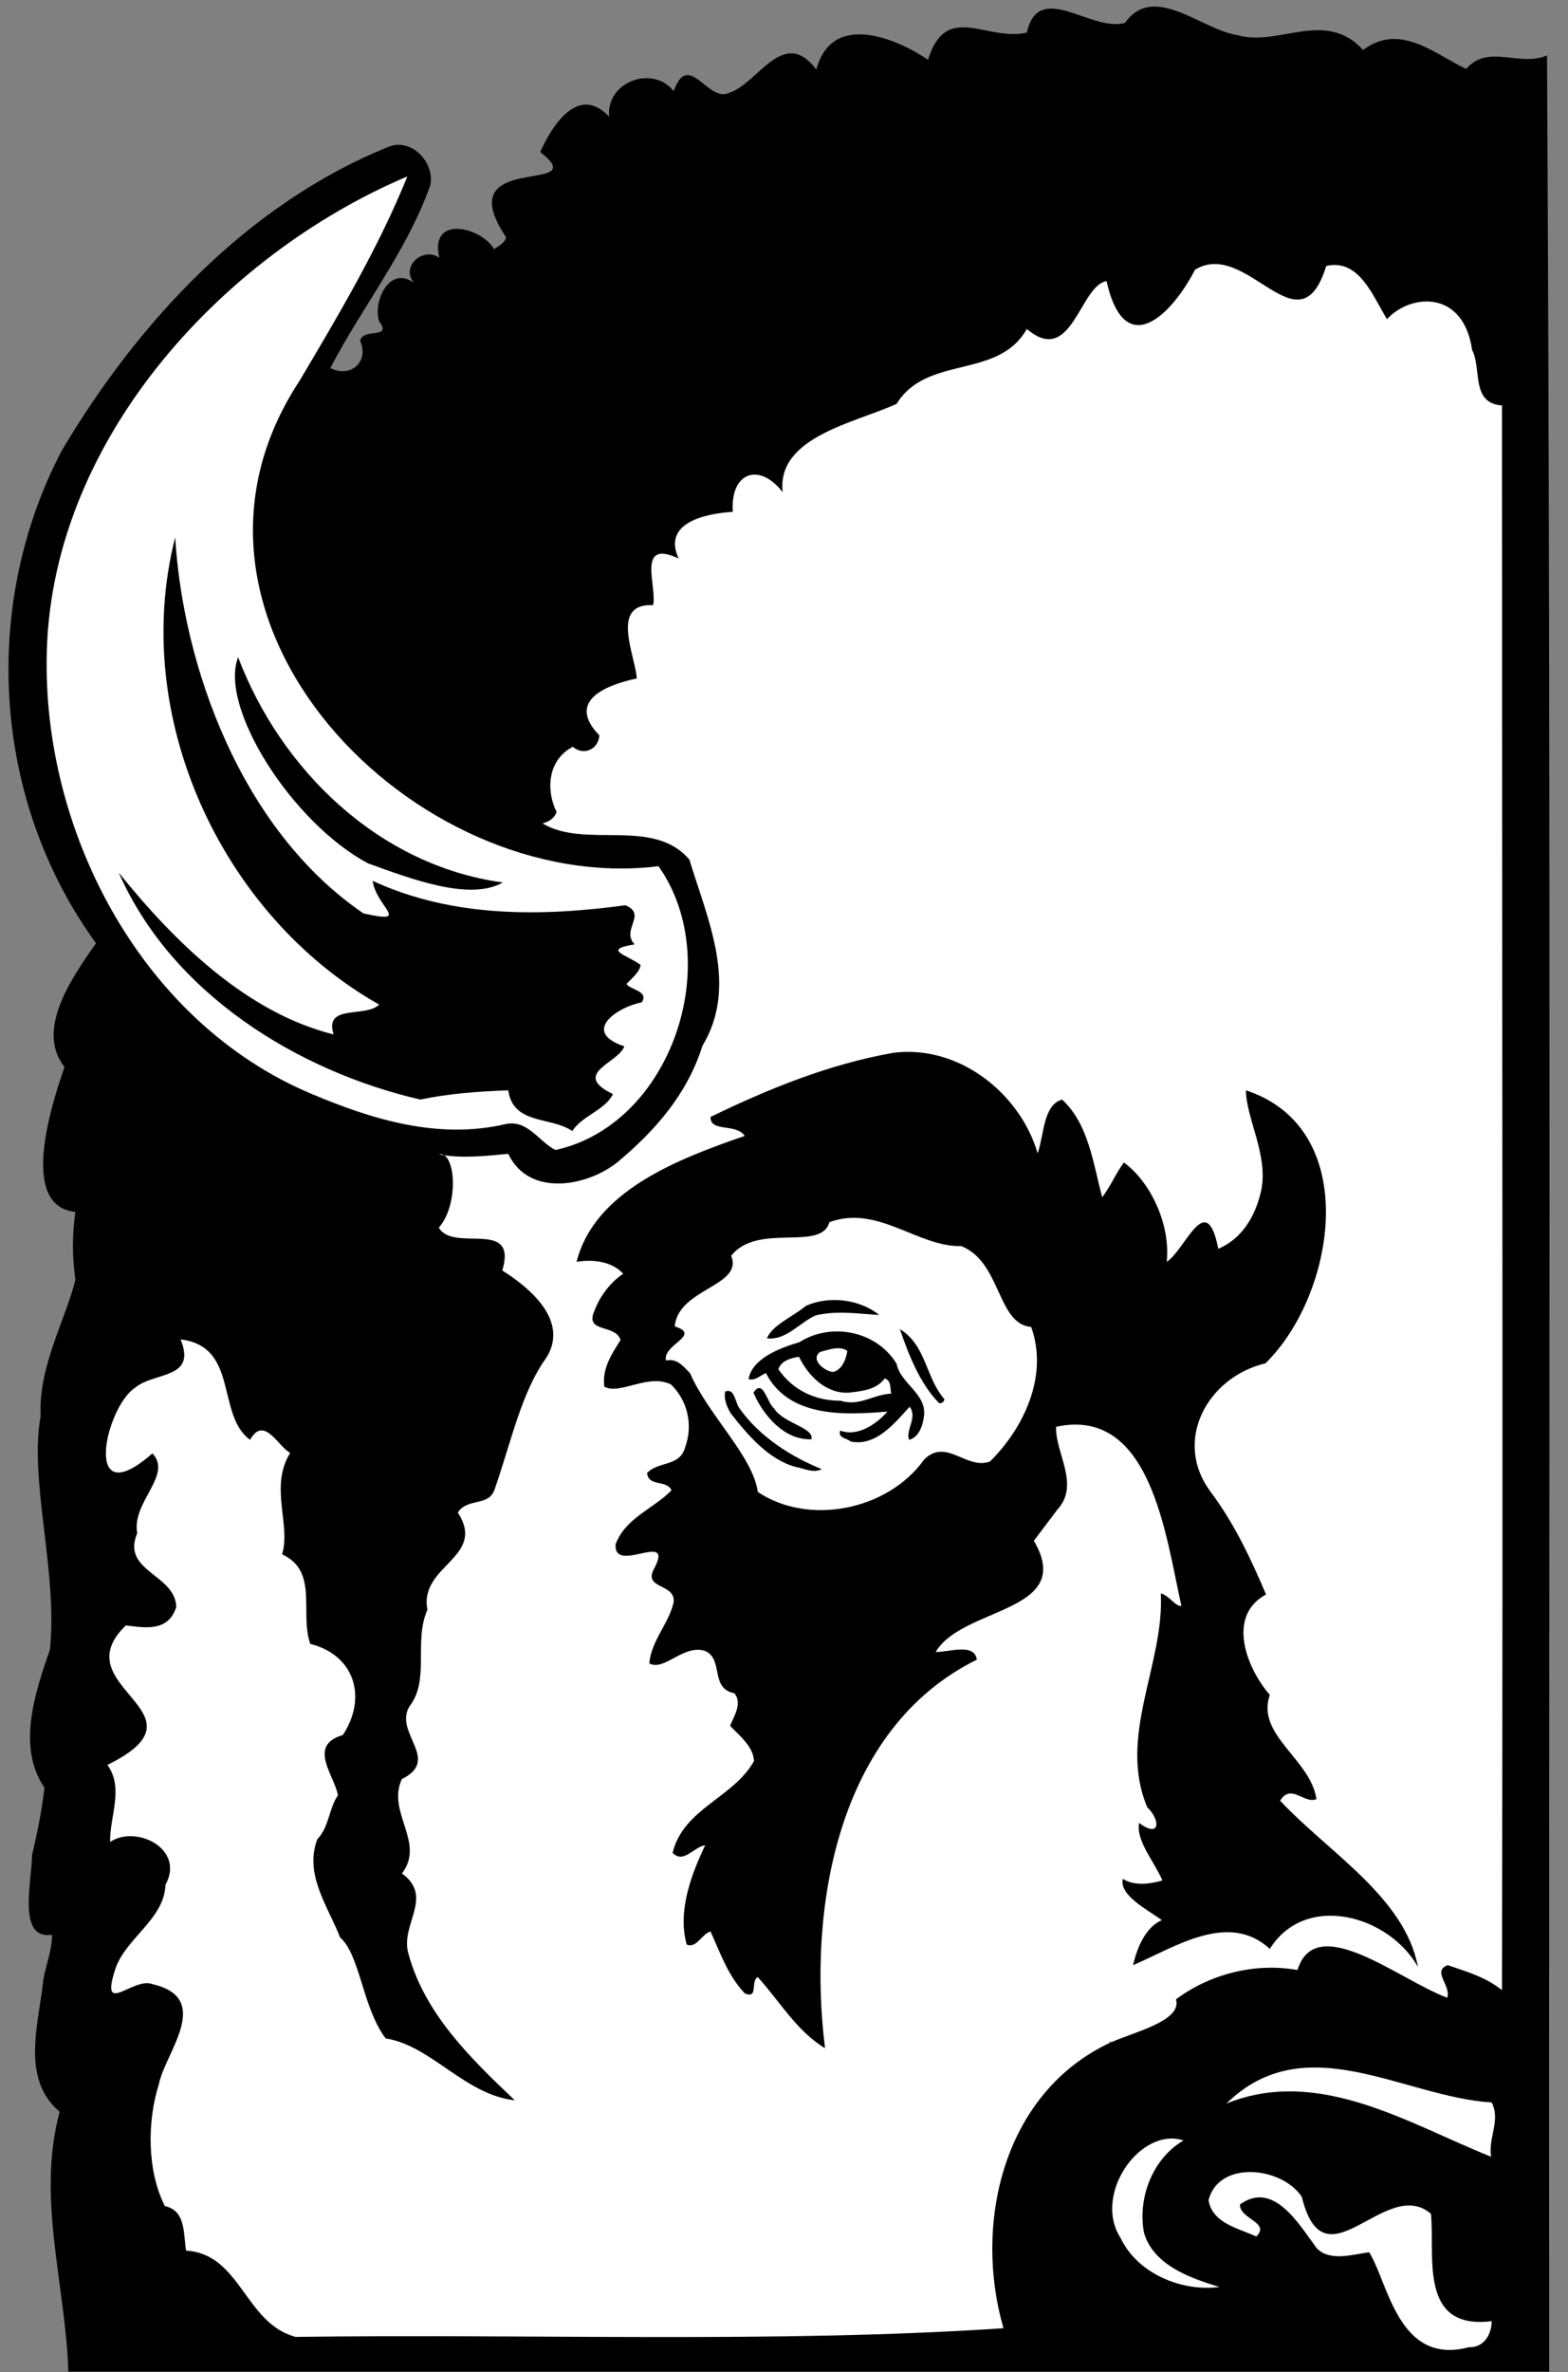 <?xml version="1.0" encoding="UTF-8" standalone="no"?>
<svg
   xmlns:dc="http://purl.org/dc/elements/1.1/"
   xmlns:cc="http://creativecommons.org/ns#"
   xmlns:rdf="http://www.w3.org/1999/02/22-rdf-syntax-ns#"
   xmlns:svg="http://www.w3.org/2000/svg"
   xmlns="http://www.w3.org/2000/svg"
   viewBox="0 0 385.333 582.667"
   height="582.667"
   width="385.333"
   xml:space="preserve"
   id="svg2"
   version="1.1"><rect x="0" y="0" width="385.333" height="582.667" fill="#808080" stroke="none"/><defs
     id="defs6" /><g
     transform="matrix(1.333,0,0,-1.333,0,582.667)"
     id="g10"><g
       transform="scale(0.1)"
       id="g12"><path
         id="path14"
         style="fill:#000000;fill-opacity:1;fill-rule:nonzero;stroke:none"
         d="m 2283,4306 c 74,-21 161,49 230,-27 68,51 131,-7 190,-35 40,47 99,3 149,25 8,-1420 3,-2845 4,-4268 H 126 c -5,160 -59,320 -16,479 -73,61 -38,164 -30,244 5,27 16,54 16,82 -65,-10 -37,98 -37,147 10,41 18,82 23,124 -51,74 -18,174 10,254 15,144 -39,313 -17,431 -5,90 47,180 64,251 -6,41 -6,84 0,125 -101,10 -49,184 -20,267 -54,68 13,164 58,228 -191,263 -213,622 -63,908 140,236 342,454 601,559 43,19 88,-29 78,-71 -43,-121 -125,-223 -184,-336 37,-19 72,11 55,50 5,25 60,2 35,36 -12,36 19,104 64,71 -25,31 18,67 47,46 -19,80 77,57 101,16 8,6 20,11 22,22 -109,162 166,76 63,157 20,45 69,127 127,65 -6,65 81,96 119,47 27,77 63,-22 102,-3 53,16 100,124 161,43 29,108 148,57 206,18 33,108 108,33 182,50 22,98 119,0 181,18 54,75 140,-13 209,-23" /><path
         id="path16"
         style="fill:#ffffff;fill-opacity:1;fill-rule:nonzero;stroke:none"
         d="m 751,4046 c -53,-131 -126,-254 -199,-377 -290,-441 213,-950 662,-894 124,-176 24,-476 -190,-523 -30,15 -51,56 -91,48 -127,-30 -251,10 -360,56 -308,130 -490,473 -487,798 2,400 322,747 665,892" /><path
         id="path18"
         style="fill:#ffffff;fill-opacity:1;fill-rule:nonzero;stroke:none"
         d="m 2557,3783 c 43,47 141,55 157,-57 18,-34 -3,-98 55,-102 0,-973 2,-1947 0,-2920 -30,24 -65,34 -100,46 -30,-11 7,-38 -1,-60 -87,32 -242,161 -276,51 -78,14 -161,-7 -224,-54 12,-41 -82,-61 -126,-82 C 1847,510 1795,270 1850,81 1433,53 980,71 545,65 451,90 444,218 343,224 c -5,30 0,74 -39,82 -33,65 -33,156 -11,225 11,57 101,158 -12,184 -35,14 -97,-61 -69,26 18,58 91,93 93,157 37,67 -55,111 -102,79 -1,47 26,99 -5,142 198,97 -85,142 34,257 34,-4 78,-13 93,34 -2,61 -102,65 -72,136 -11,57 66,107 28,147 -131,-115 -87,85 -32,121 36,30 114,15 84,89 108,-13 65,-139 128,-185 26,46 52,-13 74,-24 -39,-63 2,-133 -15,-187 68,-31 32,-108 52,-165 83,-21 105,-100 60,-168 -66,-19 -15,-75 -9,-111 -17,-25 -16,-58 -38,-81 -25,-65 21,-126 42,-181 37,-32 41,-129 84,-186 84,-13 146,-104 238,-114 -80,76 -166,159 -196,270 -16,54 48,104 -12,148 44,57 -29,113 0,174 73,36 -16,85 14,134 38,49 7,119 33,178 -16,82 110,96 56,179 18,28 57,10 68,43 31,89 49,178 95,242 43,68 -30,129 -81,161 29,97 -90,32 -117,79 38,43 31,142 0,135 41,-8 87,-3 128,1 39,-82 149,-59 203,-14 68,57 127,124 155,213 67,111 9,234 -24,343 -67,79 -192,19 -271,67 11,2 23,10 26,21 -20,41 -16,96 30,120 20,-17 47,-5 49,21 -64,66 18,94 69,105 -3,43 -50,139 30,135 8,34 -32,123 47,86 -31,68 54,83 100,86 -5,73 49,92 92,36 -12,102 134,128 210,163 56,91 187,44 240,138 83,-71 98,81 147,88 34,-151 122,-59 163,21 96,59 192,-155 242,7 61,14 86,-56 112,-98" /><path
         id="path20"
         style="fill:#000000;fill-opacity:1;fill-rule:nonzero;stroke:none"
         d="m 670,2688 c 90,-20 24,11 17,60 147,-68 310,-66 466,-45 41,-17 -9,-45 17,-72 -61,-10 -14,-19 11,-38 -2,-14 -17,-25 -26,-35 7,-11 42,-13 28,-34 -44,-8 -113,-54 -32,-81 -11,-31 -99,-50 -21,-88 -15,-30 -56,-39 -75,-68 -39,27 -109,11 -118,75 -55,-2 -110,-6 -162,-17 -226,52 -458,195 -556,418 104,-129 236,-258 396,-298 -18,57 59,30 84,55 -292,165 -460,533 -376,861 14,-235 120,-538 347,-693" /><path
         id="path22"
         style="fill:#000000;fill-opacity:1;fill-rule:nonzero;stroke:none"
         d="m 439,3160 c 79,-208 260,-384 488,-415 -61,-35 -170,7 -248,35 -140,74 -276,288 -240,380" /><path
         id="path24"
         style="fill:#000000;fill-opacity:1;fill-rule:nonzero;stroke:none"
         d="m 1913,2246 c 12,34 10,89 45,99 49,-45 57,-117 74,-180 16,21 25,44 40,64 48,-35 86,-112 79,-183 35,23 73,136 95,24 45,19 69,62 79,107 14,65 -28,134 -28,185 216,-71 165,-377 36,-503 -106,-25 -172,-142 -101,-237 44,-59 74,-123 102,-189 -74,-40 -35,-137 7,-185 -26,-74 75,-118 86,-192 -22,-10 -47,30 -67,-3 90,-96 230,-178 254,-306 -54,95 -207,138 -273,33 -76,70 -175,3 -252,-30 7,32 23,70 53,83 -28,20 -79,46 -72,76 22,-14 52,-9 73,-3 -15,35 -49,73 -43,106 39,-29 40,5 15,29 -55,131 32,264 25,394 16,-4 26,-24 38,-23 -29,129 -56,368 -231,330 -2,-48 45,-107 2,-153 l -43,-57 c 78,-133 -132,-121 -181,-205 26,0 71,17 76,-14 -259,-128 -312,-461 -280,-716 -52,31 -84,87 -124,131 -14,-7 2,-41 -24,-30 -31,33 -45,74 -63,114 -16,-4 -26,-32 -44,-24 -18,64 11,134 34,183 -21,-3 -40,-35 -60,-14 20,82 112,101 150,169 -1,27 -27,47 -44,65 7,18 23,41 8,60 -46,9 -19,62 -54,78 -40,13 -75,-38 -103,-23 4,43 36,73 45,113 3,34 -53,24 -38,58 44,79 -74,-10 -69,49 19,49 70,65 103,99 -9,20 -43,6 -45,32 21,22 60,11 70,47 15,41 5,86 -26,116 -42,21 -94,-20 -123,-4 -4,35 14,60 30,86 -9,30 -67,12 -48,54 10,27 30,53 53,68 -21,23 -56,27 -86,22 33,131 188,190 310,232 -16,24 -64,6 -63,35 107,52 218,97 336,118 120,16 234,-73 267,-185" /><path
         id="path26"
         style="fill:#ffffff;fill-opacity:1;fill-rule:nonzero;stroke:none"
         d="m 1772,2075 c 74,-29 66,-144 129,-149 32,-88 -12,-185 -76,-248 -43,-16 -80,44 -121,4 -67,-94 -213,-123 -307,-60 -9,66 -91,141 -125,219 -12,12 -24,28 -44,23 -8,29 67,47 16,63 6,70 127,74 104,130 48,62 166,7 181,62 89,33 163,-46 243,-44" /><path
         id="path28"
         style="fill:#000000;fill-opacity:1;fill-rule:nonzero;stroke:none"
         d="m 1621,1948 c -36,2 -79,9 -118,-1 -30,-14 -54,-46 -89,-42 9,24 48,40 72,60 43,19 99,12 135,-17" /><path
         id="path30"
         style="fill:#000000;fill-opacity:1;fill-rule:nonzero;stroke:none"
         d="m 1741,1793 c 0,-5 -6,-9 -10,-7 -37,37 -59,98 -72,136 49,-30 47,-89 82,-129" /><path
         id="path32"
         style="fill:#000000;fill-opacity:1;fill-rule:nonzero;stroke:none"
         d="m 1653,1858 c 7,-37 58,-56 50,-99 -2,-16 -10,-37 -27,-41 -7,18 16,41 1,61 -28,-31 -63,-74 -109,-64 -6,6 -24,6 -19,20 31,-12 66,11 87,35 -75,-6 -181,-13 -224,71 -10,-4 -20,-15 -32,-11 7,38 57,57 94,68 58,37 142,21 179,-40" /><path
         id="path34"
         style="fill:#ffffff;fill-opacity:1;fill-rule:nonzero;stroke:none"
         d="m 1562,1882 c -2,-16 -10,-35 -26,-39 -16,1 -43,23 -24,37 16,4 36,12 50,2" /><path
         id="path36"
         style="fill:#ffffff;fill-opacity:1;fill-rule:nonzero;stroke:none"
         d="m 1473,1871 c 17,-35 50,-69 93,-66 24,3 49,5 65,26 12,-3 10,-18 12,-28 -33,-1 -58,-24 -93,-13 -47,0 -88,19 -115,58 5,16 24,21 38,23" /><path
         id="path38"
         style="fill:#000000;fill-opacity:1;fill-rule:nonzero;stroke:none"
         d="m 1427,1776 c 17,-28 74,-35 69,-57 -50,-2 -89,44 -107,86 18,27 25,-19 38,-29" /><path
         id="path40"
         style="fill:#000000;fill-opacity:1;fill-rule:nonzero;stroke:none"
         d="m 1364,1775 c 37,-52 96,-89 151,-111 -15,-8 -32,1 -48,4 -49,13 -88,58 -120,99 -7,12 -13,26 -10,40 18,7 18,-21 27,-32" /><path
         id="path42"
         style="fill:#000000;fill-opacity:1;fill-rule:nonzero;stroke:none"
         d="m 2046,607 h 2 v 2 h -2 v -2" /><path
         id="path44"
         style="fill:#ffffff;fill-opacity:1;fill-rule:nonzero;stroke:none"
         d="m 2750,497 c 17,-33 -7,-66 -1,-100 -151,60 -317,167 -488,98 146,143 326,12 489,2" /><path
         id="path46"
         style="fill:#ffffff;fill-opacity:1;fill-rule:nonzero;stroke:none"
         d="m 2182,427 c -57,-33 -85,-106 -73,-170 18,-63 94,-86 139,-100 -67,-9 -150,23 -182,90 -52,80 36,206 116,180" /><path
         id="path48"
         style="fill:#ffffff;fill-opacity:1;fill-rule:nonzero;stroke:none"
         d="m 2400,323 c 42,-171 154,40 238,-31 8,-76 -24,-215 112,-198 0,-24 -14,-49 -42,-48 -131,-35 -149,121 -184,175 -30,-4 -73,-18 -97,8 -32,43 -79,125 -141,80 -1,-27 57,-33 30,-59 -32,15 -81,24 -88,67 19,74 135,62 172,6" /></g></g></svg>